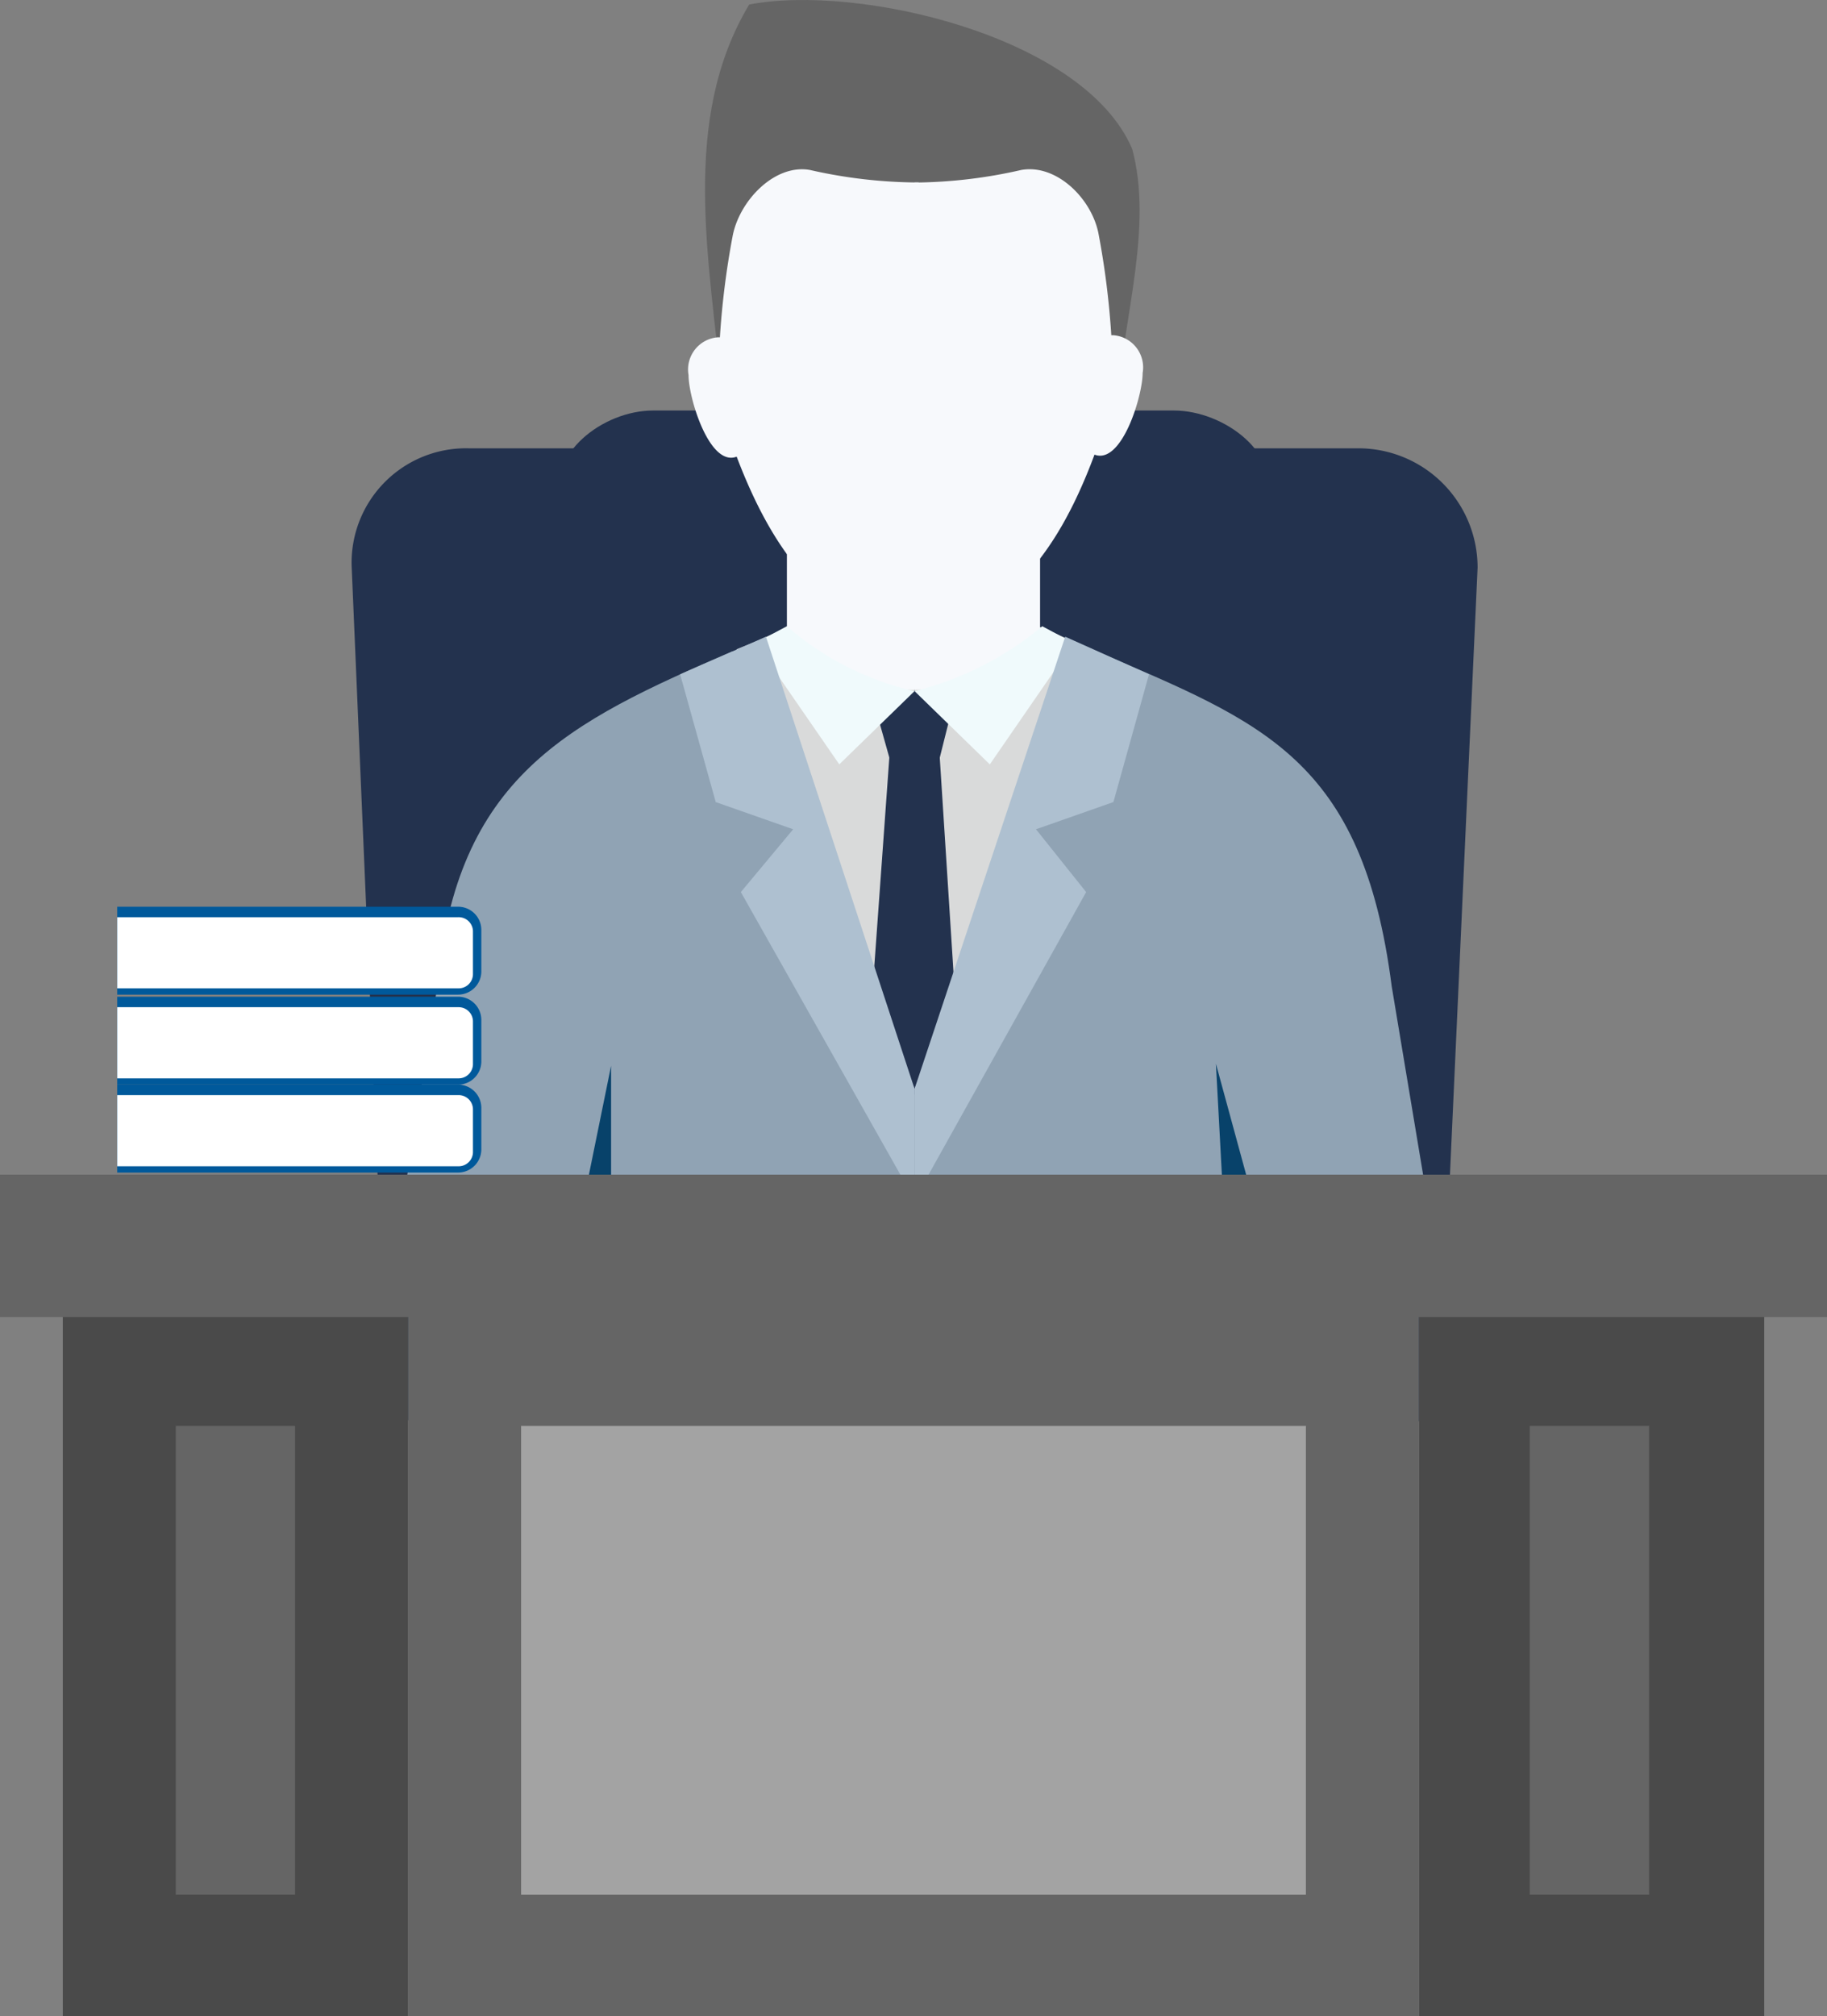 <svg xmlns="http://www.w3.org/2000/svg" viewBox="2308 1279.941 80.102 88.375">
  <rect x="2308" y="1279.941" width="80.102" height="88.375" fill="#808080" stroke="none"/>
  <defs>
    <style>
      .cls-1 {
        fill: #23324e;
      }

      .cls-1, .cls-12, .cls-13, .cls-2, .cls-3, .cls-4, .cls-5, .cls-6, .cls-7, .cls-8 {
        fill-rule: evenodd;
      }

      .cls-10, .cls-2 {
        fill: #656565;
      }

      .cls-3 {
        fill: #d9dada;
      }

      .cls-4 {
        fill: #f7f9fc;
      }

      .cls-5 {
        fill: #f0fafc;
      }

      .cls-6 {
        fill: #90a3b4;
      }

      .cls-7 {
        fill: #08426a;
      }

      .cls-8 {
        fill: #aec0d0;
      }

      .cls-9 {
        fill: #4a4a4a;
      }

      .cls-11 {
        fill: #a3a3a3;
      }

      .cls-12 {
        fill: #00599b;
      }

      .cls-13 {
        fill: #fff;
      }
    </style>
  </defs>
  <g id="Group_2665" data-name="Group 2665" transform="translate(1415 795)">
    <path id="Path_3787" data-name="Path 3787" class="cls-1" d="M21.937,21.4h39a5.228,5.228,0,0,1,5.23,5.23L64.6,61.038a5.349,5.349,0,0,1-5.23,5.23H23.5a5.414,5.414,0,0,1-5.23-5.23L16.8,26.538A5.017,5.017,0,0,1,21.937,21.4Z" transform="translate(891.616 483.192)"/>
    <path id="Path_3788" data-name="Path 3788" class="cls-1" d="M32.388,32.17H52.115c2.2,0,3.3-1.927,4.037-4.037l1.56-4.5c.734-2.11-1.835-4.037-4.037-4.037H30.828c-2.2,0-4.679,1.927-4.037,4.037l1.56,4.5C29.085,30.244,30.186,32.17,32.388,32.17Z" transform="translate(890.8 483.34)"/>
    <path id="Path_3789" data-name="Path 3789" class="cls-2" d="M51.775,17.524c.275-3.67,1.56-7.616.642-11.011C50.307,1.559,40.4-.735,35.626.182,32.6,5.229,33.882,11.376,34.433,17.157Z" transform="translate(890.222 484.957)"/>
    <path id="Path_3790" data-name="Path 3790" class="cls-2" d="M43.8,17.4V.7c4.037.918,8.166,2.936,9.359,5.872.918,3.395-.367,7.34-.642,11.011Z" transform="translate(889.389 484.898)"/>
    <path id="Path_3791" data-name="Path 3791" class="cls-3" d="M43.7,54.625a72.809,72.809,0,0,0,7.8-.367V30.769l-.918-.367A27.558,27.558,0,0,0,43.7,28.2Z" transform="translate(889.397 482.631)"/>
    <path id="Path_3792" data-name="Path 3792" class="cls-3" d="M43,54.625a72.809,72.809,0,0,1-7.8-.367V30.769l.918-.367A27.558,27.558,0,0,1,43,28.2Z" transform="translate(890.098 482.631)"/>
    <path id="Path_3793" data-name="Path 3793" class="cls-4" d="M37.6,23.2H48.7v6.7c-3.67,2.936-7.432,3.028-11.1,0Z" transform="translate(889.9 483.043)"/>
    <path id="Path_3794" data-name="Path 3794" class="cls-4" d="M38.221,8.1c-1.56-.275-3.12,1.376-3.395,2.936a36.1,36.1,0,0,0-.551,4.4h-.092A1.414,1.414,0,0,0,32.9,17.089c0,1.009.918,4.037,2.11,3.578,1.743,4.588,4.037,7.157,7.8,8.074.092-.092.092,0,.184-.092v-20A21.773,21.773,0,0,1,38.221,8.1Z" transform="translate(890.288 484.291)"/>
    <path id="Path_3795" data-name="Path 3795" class="cls-4" d="M48.38,8.1c1.56-.275,3.12,1.285,3.395,2.844a36.1,36.1,0,0,1,.551,4.4h.092A1.414,1.414,0,0,1,53.7,17c0,1.009-.918,4.037-2.11,3.578-1.743,4.68-4.037,7.157-7.891,8.074v-20A21.608,21.608,0,0,0,48.38,8.1Z" transform="translate(889.397 484.291)"/>
    <path id="Path_3796" data-name="Path 3796" class="cls-1" d="M43.527,33h1.835l-.734,2.936h-2.2L41.6,33Z" transform="translate(889.57 482.235)"/>
    <path id="Path_3797" data-name="Path 3797" class="cls-1" d="M44.628,36.1l.734,11.469-1.835,3.395L41.6,47.569,42.426,36.1Z" transform="translate(889.57 481.98)"/>
    <path id="Path_3798" data-name="Path 3798" class="cls-5" d="M43.073,32.744l-3.3,3.211L36.1,30.634l1.376-.734A12.886,12.886,0,0,0,43.073,32.744Z" transform="translate(890.024 482.491)"/>
    <path id="Path_3799" data-name="Path 3799" class="cls-6" d="M41.686,50.277,33.7,31.1c-7.249,3.12-12.112,5.505-12.937,14.681L19.3,54.956c-.826,4.679,16.424,1.56,22.388,1.56V50.277Z" transform="translate(891.411 482.392)"/>
    <path id="Path_3800" data-name="Path 3800" class="cls-7" d="M28.1,55.855c.275.184.734-.184,1.009,0V50.9Z" transform="translate(890.683 480.759)"/>
    <path id="Path_3801" data-name="Path 3801" class="cls-8" d="M42.777,50.219v4.863L35.161,41.594l2.294-2.753L34.06,37.649l-1.56-5.6L36.262,30.4Z" transform="translate(890.32 482.45)"/>
    <path id="Path_3802" data-name="Path 3802" class="cls-5" d="M43.7,32.744,47,35.956l3.67-5.322L49.3,29.9A14.018,14.018,0,0,1,43.7,32.744Z" transform="translate(889.397 482.491)"/>
    <path id="Path_3803" data-name="Path 3803" class="cls-6" d="M43.7,50.277,51.683,31.1c7.249,3.12,11.653,4.679,12.937,14.681l1.56,9.359c.734,4.4-15.231,1.376-22.48,1.376V50.277Z" transform="translate(889.397 482.392)"/>
    <path id="Path_3804" data-name="Path 3804" class="cls-7" d="M59.476,55.847c-.275.184-.826-.092-1.1.092L58.1,50.8Z" transform="translate(888.21 480.768)"/>
    <path id="Path_3805" data-name="Path 3805" class="cls-8" d="M43.7,50.219v4.863l7.524-13.488-2.2-2.753,3.395-1.193,1.56-5.6L50.306,30.4Z" transform="translate(889.397 482.45)"/>
    <rect id="Rectangle_1856" data-name="Rectangle 1856" class="cls-9" width="15.14" height="30.83" transform="translate(955.21 542.487)"/>
    <rect id="Rectangle_1857" data-name="Rectangle 1857" class="cls-10" width="5.23" height="20.553" transform="translate(960.073 547.441)"/>
    <rect id="Rectangle_1858" data-name="Rectangle 1858" class="cls-9" width="15.14" height="30.83" transform="translate(895.753 542.487)"/>
    <rect id="Rectangle_1859" data-name="Rectangle 1859" class="cls-10" width="5.23" height="20.553" transform="translate(900.707 547.441)"/>
    <rect id="Rectangle_1860" data-name="Rectangle 1860" class="cls-10" width="44.318" height="30.83" transform="translate(910.892 542.487)"/>
    <rect id="Rectangle_1861" data-name="Rectangle 1861" class="cls-11" width="34.408" height="20.553" transform="translate(915.847 547.441)"/>
    <rect id="Rectangle_1862" data-name="Rectangle 1862" class="cls-10" width="80.102" height="6.239" transform="translate(893 536.431)"/>
    <path id="Path_3806" data-name="Path 3806" class="cls-12" d="M5.6,51.8H20.556a1.018,1.018,0,0,1,1.009,1.009v1.835a1.018,1.018,0,0,1-1.009,1.009H5.6Z" transform="translate(892.538 480.685)"/>
    <path id="Path_3807" data-name="Path 3807" class="cls-13" d="M5.6,52.2v3.211H20.556a.627.627,0,0,0,.642-.642V52.934a.627.627,0,0,0-.642-.642H5.6Z" transform="translate(892.538 480.652)"/>
    <path id="Path_3808" data-name="Path 3808" class="cls-12" d="M5.6,47.6H20.556a1.018,1.018,0,0,1,1.009,1.009v1.835a1.018,1.018,0,0,1-1.009,1.009H5.6Z" transform="translate(892.538 481.031)"/>
    <path id="Path_3809" data-name="Path 3809" class="cls-13" d="M5.6,48v3.211H20.556a.627.627,0,0,0,.642-.642V48.734a.627.627,0,0,0-.642-.642H5.6Z" transform="translate(892.538 480.998)"/>
    <path id="Path_3810" data-name="Path 3810" class="cls-12" d="M5.6,43.3H20.556a1.018,1.018,0,0,1,1.009,1.009v1.835a1.018,1.018,0,0,1-1.009,1.009H5.6Z" transform="translate(892.538 481.386)"/>
    <path id="Path_3811" data-name="Path 3811" class="cls-13" d="M5.6,43.7v3.211H20.556a.627.627,0,0,0,.642-.642V44.434a.627.627,0,0,0-.642-.642H5.6Z" transform="translate(892.538 481.353)"/>
  </g>
</svg>
